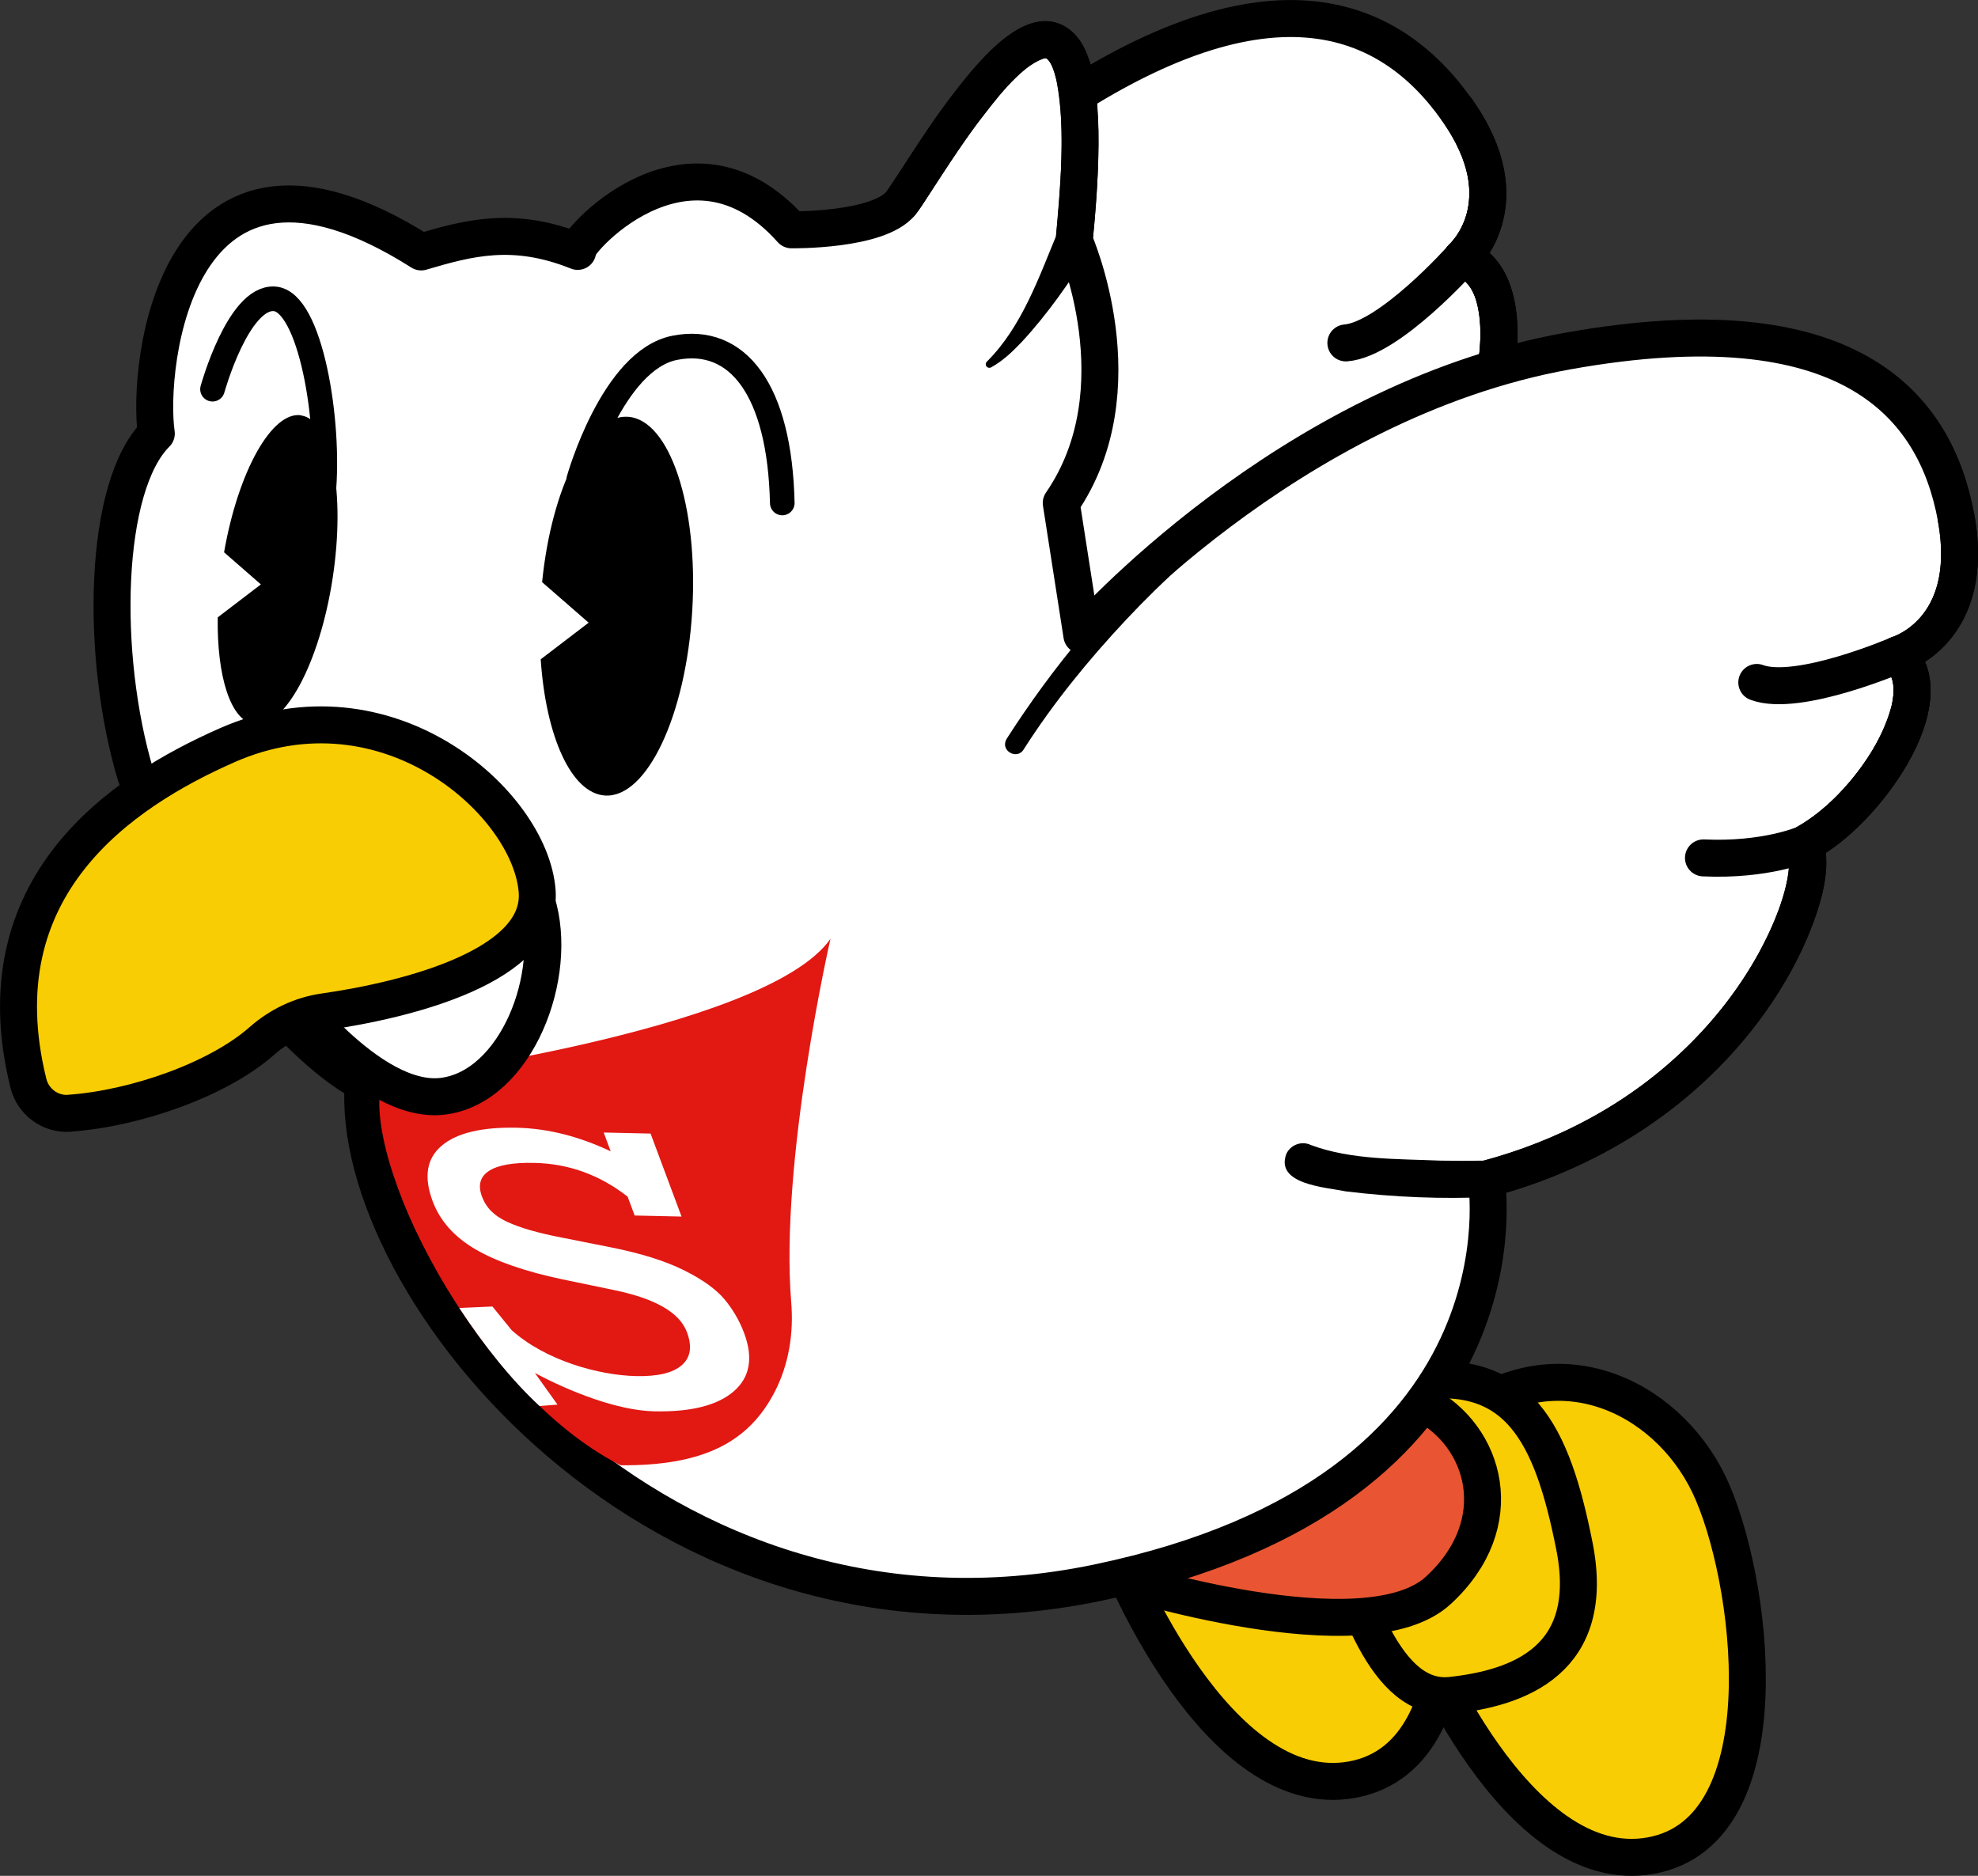 <?xml version="1.0" encoding="UTF-8"?>
<svg id="_レイヤー_2" data-name="レイヤー 2" xmlns="http://www.w3.org/2000/svg" width="227.39" height="215.64" viewBox="0 0 227.39 215.64">
  <rect x="0" y="0" width="227.39" height="215.64" fill="#333333" stroke="none"/>
  <defs>
    <style>
      .cls-1, .cls-2, .cls-3, .cls-4, .cls-5 {
        stroke: #000;
        stroke-linecap: round;
        stroke-linejoin: round;
      }

      .cls-1, .cls-3, .cls-4, .cls-5 {
        stroke-width: 4.25px;
      }

      .cls-1, .cls-6 {
        fill: #fff;
      }

      .cls-7 {
        fill: #e21813;
      }

      .cls-7, .cls-8, .cls-6 {
        stroke-width: 0px;
      }

      .cls-8 {
        fill: #000;
      }

      .cls-2 {
        stroke-width: 2.83px;
      }

      .cls-2, .cls-3 {
        fill: none;
      }

      .cls-4 {
        fill: #f9cd03;
      }

      .cls-5 {
        fill: #e95532;
      }
    </style>
  </defs>
  <g id="_レイヤー_1-2" data-name="レイヤー 1">
    <g>
      <g>
        <path class="cls-1" d="M82.12,67.36s9.96-34.34,36.75-53.23,40.9-12.39,48.59-1.54c7.7,10.84.59,17.08.59,17.08,6.9,2.14,4.47,17.85-.56,24.31,3.94,2.22,7.39,30.1-16.79,50.33"/>
        <path class="cls-8" d="M79.34,81.81c2.56-19.32,10.04-38.01,22.14-53.34,8.21-10.18,18.64-18.47,30.47-24.14,13.22-6.35,27.59-6.14,36.79,6.63,4.33,5.39,6.47,13.9,1.31,19.69-.18.2-.31.35-.6.62,0,0-.79-3.65-.77-3.63,9.68,3.53,5.36,21.46.49,27.64,0,0-.64-3.16-.64-3.16,4.05,2.79,3.98,11.18,3.79,15.59-.65,9.92-4.35,19.5-10.17,27.49-2.9,4-6.33,7.58-10.09,10.74-.9.75-2.24.64-3-.26s-.63-2.24.27-3c3.52-2.95,6.7-6.28,9.38-9.98,5.36-7.34,8.78-16.19,9.37-25.26.21-3.79.08-8.59-1.64-11.62,0,0-.64-3.16-.64-3.16,1.16-1.5,2.07-3.4,2.76-5.36,1.36-3.8,3.36-13.6-1.15-15.61-1.14-.45-1.71-1.73-1.26-2.87.15-.41.43-.71.72-1,.73-.82,1.29-1.82,1.64-2.87,2.05-6.8-4-14.11-9.31-17.82-13.65-8.57-30.45,1.83-41.85,10.17-15.12,11.51-25.52,28.37-31.4,46.3-1.96,6.01-3.53,12.24-4.34,18.44-.11,1.48-2.43,1.36-2.29-.22h0Z"/>
        <path class="cls-3" d="M167.46,12.58c7.7,10.84.59,17.08.59,17.08,6.9,2.14,4.47,17.85-.56,24.31,0,0-3.17,3.59-9.8,6.33"/>
        <path class="cls-3" d="M168.05,29.67s-8.31,9.35-13.33,9.75"/>
      </g>
      <path class="cls-4" d="M163,188s11.16,28.16,26.79,25.31,11.62-32.38,6.67-42.67c-4.95-10.29-17.87-16.52-29.28-7.08s-4.19,24.44-4.19,24.44Z"/>
      <path class="cls-4" d="M128.66,179.27s11.16,28.16,26.79,25.31c15.63-2.85,11.62-32.38,6.67-42.67-4.95-10.29-17.87-16.52-29.28-7.08-11.41,9.44-4.19,24.44-4.19,24.44Z"/>
      <path class="cls-4" d="M180.99,177.71c-2.54-12.78-6.38-21.01-19.2-18.71s-11.71,9.05-8.88,16.59c2.83,7.54,6.21,20.14,13.92,19.3s16.78-4.01,14.16-17.18Z"/>
      <path class="cls-5" d="M128.43,181.44s28.55,9.1,36.92,1.38c8.38-7.72,5.42-17.79-1.79-21.5-7.22-3.71-28.89-5.3-28.89-5.3l-6.24,25.42Z"/>
      <path class="cls-1" d="M15.59,89.09c-4.12-13.8-3.71-33.21,2.38-39.25-1.11-7.59,2.01-38.92,30.45-20.88,5.4-1.59,10.59-3.03,17.99-.06-.92-.33,12.49-16.03,24.58-2.48,0,0,9.95.14,12.57-3.05s24.71-43.23,19.93,4.29c0,0,7.55,17.03-1.49,30.16l2.37,15.21s23.56-26.89,55.83-32.67c32.27-5.78,42.29,6.09,44.68,19.18,2.38,13.08-6.7,15.73-6.7,15.73,5.35,4.87-3.51,18.06-10.79,21.78,2.63,3.68-6.05,30.4-36.52,38.49,0,0,5.91,35.87-44.7,46.4s-86.18-34.39-84.41-57.46c-8.29-4.29-22.04-21.59-26.15-35.39Z"/>
      <path class="cls-8" d="M101.91,22.02c2.3-3.33,4.54-7.08,7-10.34,3.1-4.05,10.12-13.62,15.26-6.97,1.96,3.26,1.93,6.86,2.1,10.33.06,4.35-.26,8.59-.67,12.82-.05.2-.08.55-.2.72-2.39,3.8-4.9,7.45-7.96,10.75-1.03,1.08-2.12,2.14-3.5,2.9-.2.11-.45.04-.57-.16-.1-.19-.05-.41.12-.54,3.98-3.97,5.96-9.69,8.08-14.8,0,0-.2.71-.2.71.51-6.02,1.19-12.28.09-18.15-.26-1.05-.52-2.07-1.15-2.57-.05-.02-.06-.04-.25-.02-3.16,1.13-5.59,4.85-7.72,7.5-2.09,2.81-4.17,6.08-6.1,9.04-.31.47-.56.87-1.03,1.47-.72.92-2.06,1.09-2.98.36-.95-.74-1.09-2.14-.3-3.06h0Z"/>
      <path class="cls-8" d="M115.72,84.94c10.5-16.42,25.19-30.18,42.64-38.94,17.13-8.49,52.34-16.36,64.63,3.04,3.52,5.98,5.48,13.18,3.5,20.11-1.16,3.66-4.03,6.89-7.73,8.15,0,0,.83-3.64.84-3.61,7.28,7.29-4.23,21.72-11.26,25.25,0,0,.76-3.13.76-3.13,2.48,4.23-1.13,11.82-3.16,15.73-7.16,13.11-20.23,22.35-34.55,26.06-5.59.26-11.15.03-16.72-.65-2.21-.47-8.12-.77-6.79-4.31.5-1.06,1.77-1.52,2.83-1.01,4.63,1.72,9.95,1.58,14.87,1.79,1.74.03,3.5.03,5.22,0l-.49.07c4.43-1.18,8.73-2.86,12.72-5.07,7.96-4.38,14.81-10.95,19.18-18.91,1.8-3.35,3.7-7.75,3.44-11.22,0,0,.76-3.13.76-3.13,5.07-2.89,9.53-8.43,11.06-14.08.34-1.55.39-3.19-.73-4.23-.85-.89-.82-2.29.07-3.14.23-.22.48-.37.76-.48,5.46-2.11,6.37-8.53,5.22-13.83-3.74-21.48-28.52-20.47-45.31-16.79-12.32,2.68-23.87,8.39-33.93,15.97-5.06,3.79-9.77,8.06-14.11,12.68-4.32,4.61-8.38,9.59-11.74,14.86-.74,1.31-2.78.18-1.98-1.17h0Z"/>
      <path class="cls-3" d="M224.87,59.53c2.38,13.08-6.7,15.73-6.7,15.73,5.35,4.87-3.51,18.06-10.79,21.78,0,0-4.39,1.91-11.55,1.58"/>
      <path class="cls-2" d="M66.54,55.1s3.85-13.71,11.04-15.12,12.06,4.79,12.35,17.84"/>
      <path class="cls-2" d="M24.43,44.74s2.94-10.63,7.1-10.39,6.48,14.21,5.64,22.55"/>
      <path class="cls-7" d="M43.93,124.18s44.05-5.51,51.54-16.26c0,0-5.85,25.55-4.51,41.82.29,3.52-.27,7.08-1.88,10.22-2.96,5.77-8.13,8.56-17.74,8.48-16.8-8.53-30.01-35.52-27.41-44.26Z"/>
      <path class="cls-1" d="M32.49,113.35s9.96,13.72,18.42,12.67c8.46-1.05,13.41-13.95,10.8-22.31s-29.22,9.63-29.22,9.63Z"/>
      <path class="cls-4" d="M7.97,127.97c7.57-.53,17.08-3.86,22.1-8.28,2.04-1.8,4.52-3,7.22-3.38,9.71-1.39,25.1-5.31,24.46-13.86-.76-10.17-17.27-24.87-35.62-16.79-12.22,5.38-28.45,16.24-22.87,38.85.53,2.15,2.51,3.62,4.72,3.47Z"/>
      <path class="cls-8" d="M72.16,47.91c-4.51-.27-8.74,8.07-9.84,19.01l5.35,4.66-5.51,4.21c.59,8.86,3.51,15.42,7.4,15.66,4.81.29,9.3-9.22,10.02-21.25s-2.6-22-7.41-22.29Z"/>
      <path class="cls-8" d="M34.63,47.74c-3.37-.52-7.25,6.46-8.87,15.75l4.23,3.69-4.96,3.79c-.1,6.78,1.47,11.85,4.16,12.27,3.5.54,7.55-6.97,9.05-16.77,1.5-9.8-.11-18.18-3.61-18.71Z"/>
      <path class="cls-3" d="M218.17,75.26s-11.48,4.95-16.21,3.19"/>
      <path class="cls-6" d="M70.2,132.34l-.8-2.15,5.39.12,3.56,9.54-5.39-.12-.81-2.17c-3.2-2.5-6.78-3.8-10.75-3.88-2.42-.05-4.15.25-5.18.92-1.03.67-1.3,1.65-.81,2.96s1.43,2.22,2.9,2.9c1.46.68,3.54,1.28,6.23,1.8l5.55,1.1c3.54.7,6.38,1.59,8.53,2.66,2.15,1.07,3.71,2.19,4.68,3.36.97,1.17,1.72,2.46,2.25,3.88,1.06,2.85.66,5.09-1.22,6.7-1.88,1.61-4.92,2.37-9.12,2.28s-9.66-2.24-13.72-4.41l2.6,3.64-2.06.16c-3.23-2.98-6.43-7.01-9.23-11.27l3.81-.17,2.21,2.72c3.92,3.51,10.04,5.18,14.28,5.28,2.48.06,4.24-.36,5.26-1.24,1.03-.88,1.23-2.15.61-3.81-.84-2.26-3.65-3.87-8.43-4.85l-5.92-1.23c-4.27-.9-7.61-2.06-10.02-3.48-2.41-1.42-4.03-3.26-4.87-5.51-1.03-2.77-.69-4.89,1.04-6.36,1.73-1.47,4.61-2.16,8.66-2.07,3.52.08,7.11.98,10.77,2.71Z"/>
    </g>
  </g>
</svg>